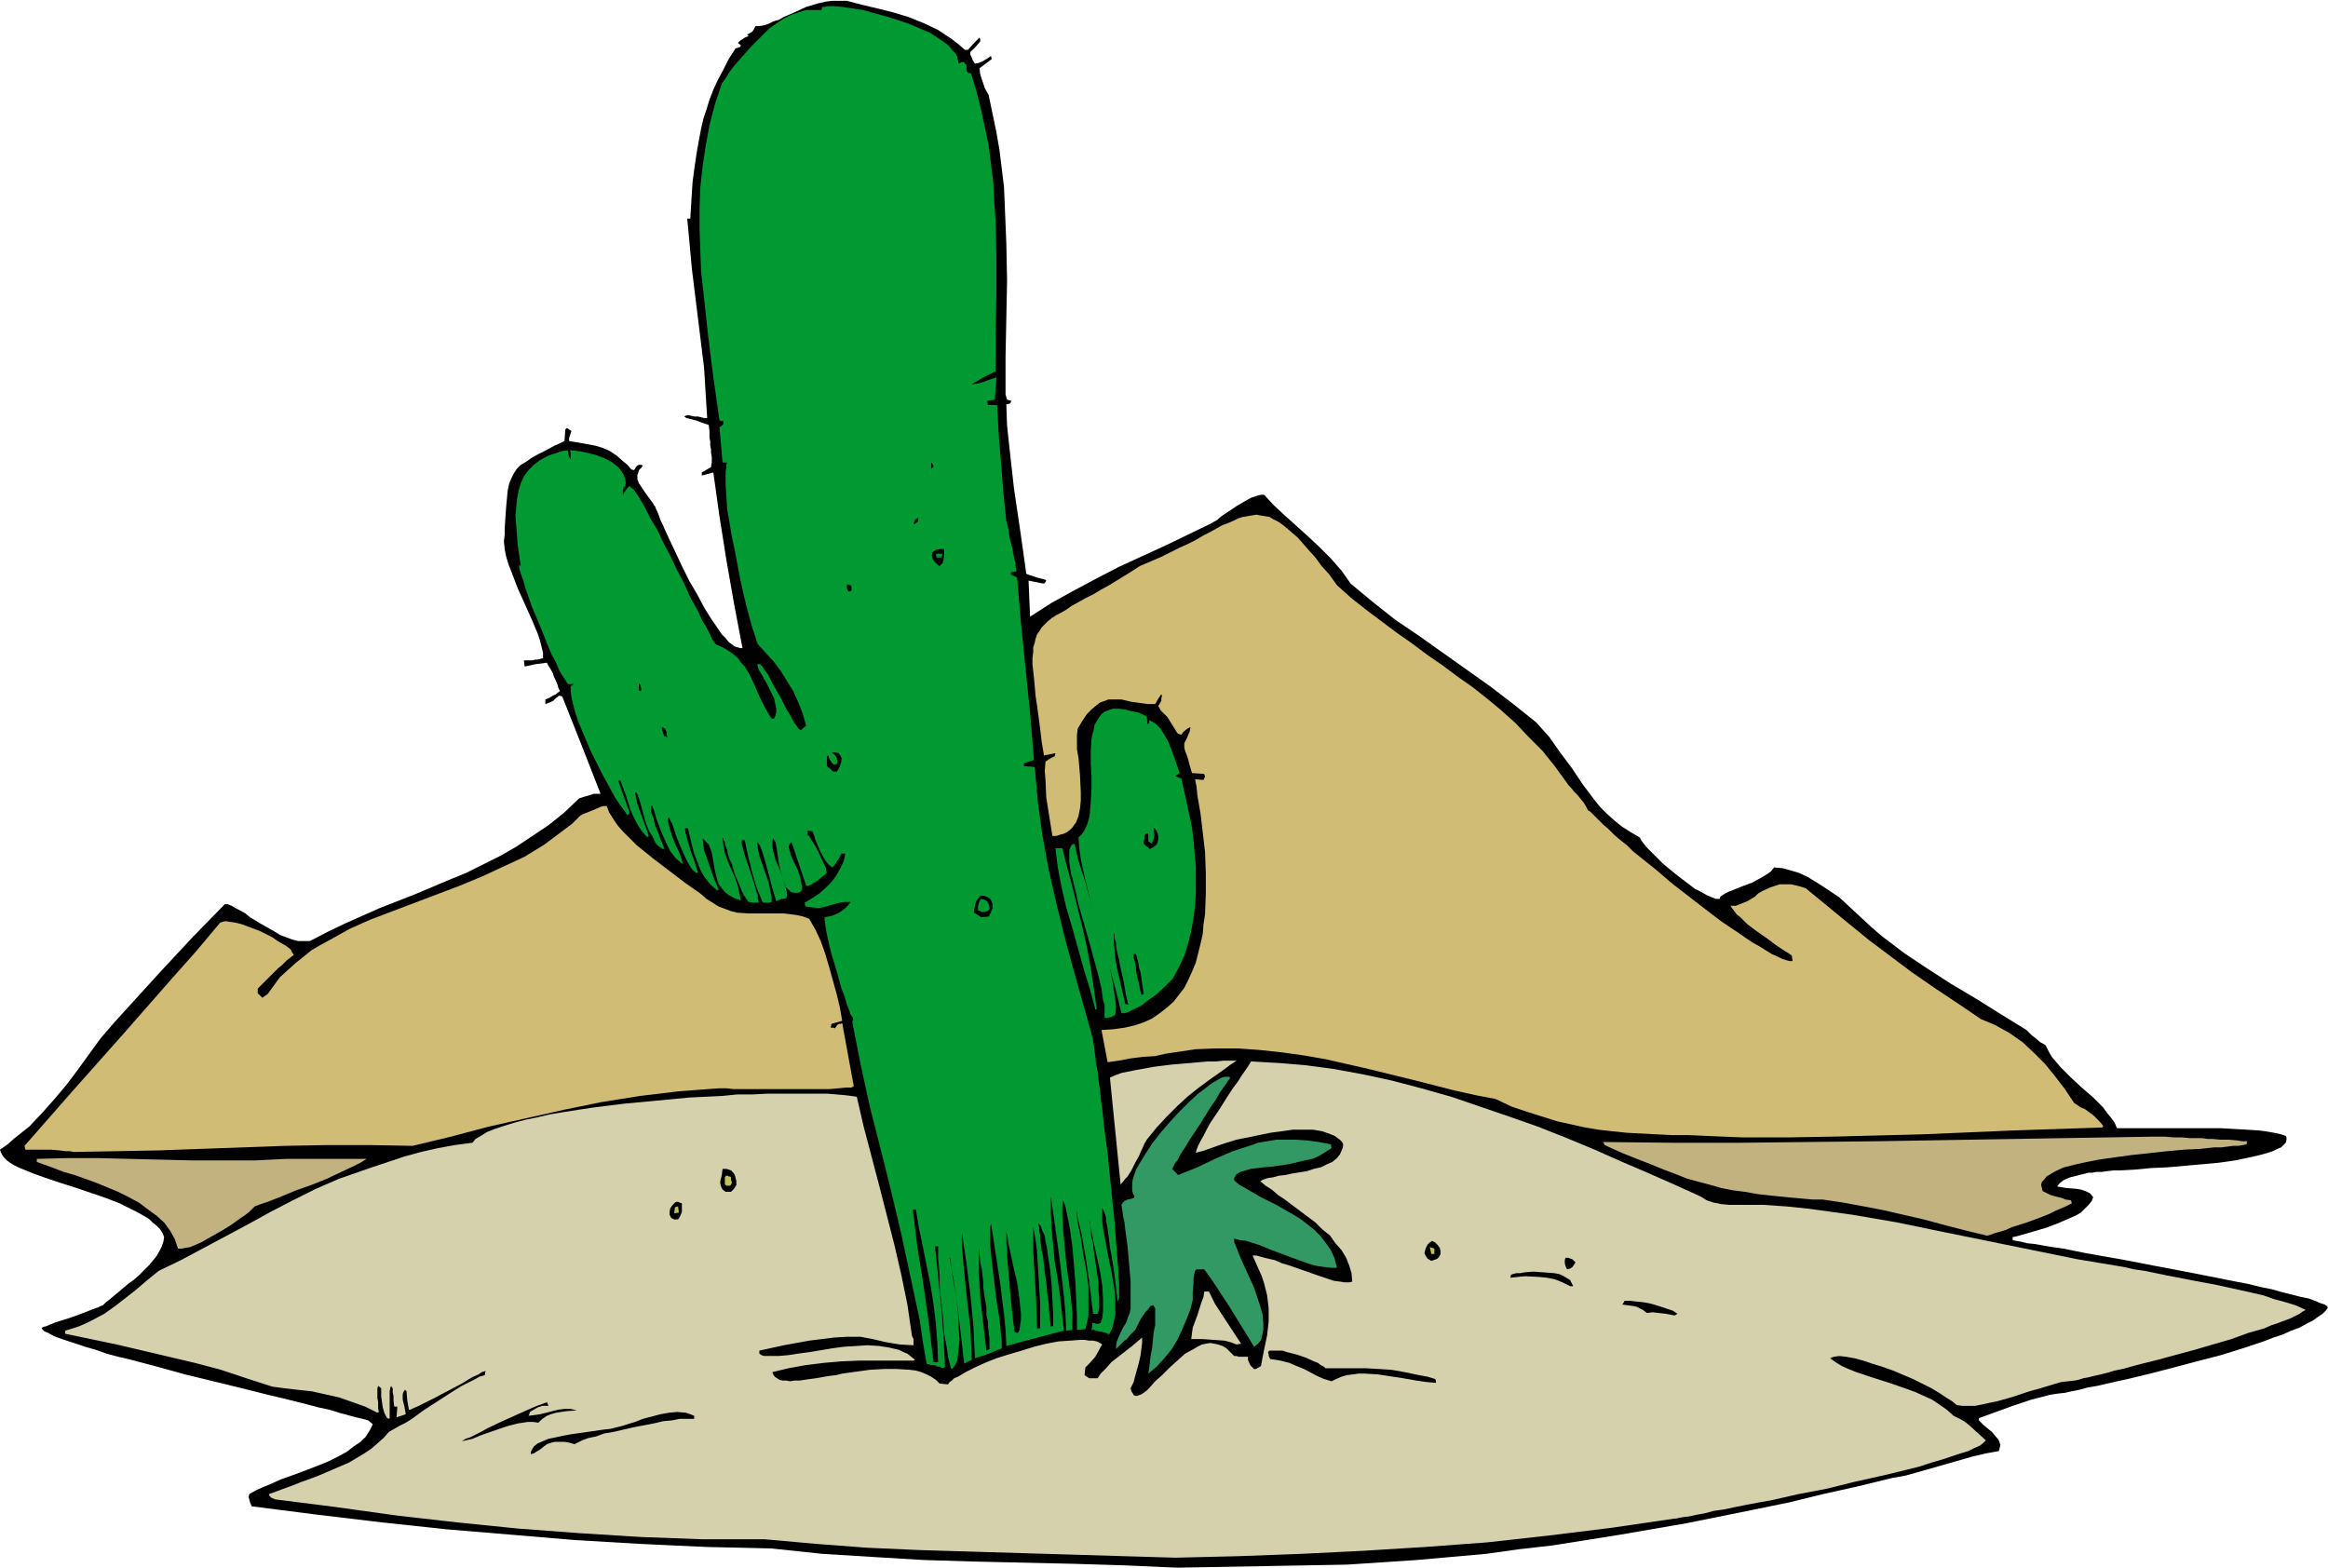<svg xmlns="http://www.w3.org/2000/svg" fill-rule="evenodd" height="330.297" preserveAspectRatio="none" stroke-linecap="round" viewBox="0 0 3035 2044" width="490.455"><style>.brush1{fill:#000}.pen1{stroke:none}.brush2{fill:#d6d1ad}.brush4{fill:#009932}.brush5{fill:#c1c15b}</style><path class="pen1 brush1" d="m1534 2044-68-3-66-2-132-3-65-2-66-4-65-4-66-7-86-2-86-4-85-5-83-7-84-7-84-9-84-10-86-11-1-3-1-2-1-4-1-3 1-4 9-5 9-4 12-5 11-5 25-9 26-10 12-5 12-6 11-6 9-7 9-6 7-7 5-8 4-8-6-5-7-2-9-2-11-3-11-3-13-4-14-3-15-4-16-4-16-4-17-4-36-9-74-18-36-10-34-9-17-4-15-4-14-5-14-4-12-4-12-4-9-3-8-3-7-4-5-2-3-3-1-2h1l2-1 4-1 4-2 3-1 2-1 6-2 13-4 14-5 13-5 5-2 6-2 4-2 3-1 4-4 4-3 6-5 6-5 13-11 7-5 7-6 13-13 5-6 5-6 4-7 3-6 2-6 1-6-2-5-3-5-5-5-5-4-5-5-7-4-7-4-8-4-16-8-18-7-38-13-19-6-18-6-17-6-15-6-7-3-6-3-5-3-4-3-4-4-2-3-2-4-1-3 10-7 9-8 19-15 17-18 16-18 16-19 15-20 29-40 19-22 20-22 41-45 41-44 41-42h4l5 2 5 3 6 3 7 4 6 5 15 9 16 9 8 5 8 3 8 3 8 2h15l23-12 23-11 45-20 46-18 45-19 22-9 22-11 22-11 21-12 21-14 21-14 20-16 20-19 3-1 3-1 7-2 6-2h9l-25-64-25-63-4-1-4 3-4 4-10 4v-6l5-2 5-3 4-2 5-4-2-4-1-4-3-7-2-4-1-4-4-7-2-3-2-4-15 2-14 3-1-8h11l4-1h3l7-2v-7l-2-8-2-8-3-9-8-19-9-20-9-20-8-21-4-10-3-10-2-10-1-10 1-9v-8l1-15 1-14 1-11 1-10 2-9 3-7 3-6 4-6 5-5 7-4 7-5 9-5 10-5 11-6 7-3 6-3 1-15 2-2 6 4-1 3-1 3-1 3v4l6 1 6 1 11 2 11 2 10 3 9 4 9 6 9 8 5 4 5 6 4 1v-1l1-1 1-2 1-1 1-1 2-1h3l2 1-2 3-3 3-1 4-1 2v6l2 5 4 6 4 6 5 7 6 8v1l2 2 1 3 2 4 2 5 2 6 3 6 3 7 7 15 8 17 8 17 9 18 10 17 9 17 10 16 9 13 4 6 5 5 4 5 4 3 4 3 4 1 3 1h3l-11-58-10-57-9-57-8-57-15 4v-4l12-7 1-6v-7l-1-6v-4l-1-5v-5l-1-6v-8l-1-8-9-3-8-3-8-2-4-1-3-2 2-1 3-1 4 1 4 1h5l8 2h4l-2-32-2-33-8-65-8-65-3-33-3-32h4l1-17 1-16 1-15 2-15 2-14 2-13 5-27 3-13 4-12 4-13 5-13 6-13 7-13 7-14 9-14 4-1 2-1 1-2-4-3 3-3 3-2 3-2 5-2-2-2 4-2 3-2 2-3 2-4h5l6-1 6-2 6-3 3-1 4-1 7-4 7-3 7-3 15-7 17-5 9-2 8-1h19l19 5 21 5 20 5 20 6 20 8 19 9 9 6 9 6 9 7 8 7h4l8-9 7-7 1 2v3l-6 7-7 7v3l2 4 1 3 3 5 5-1 5-2 5-3 6-4 1 4-16 12 1 8 3 9 3 9 5 9 5 24 5 24 4 23 3 24 3 25 1 24 2 49 1 49-1 49-1 50v49l1 4 1 3 3 1h2v2l-1 2-3 1h-2l1 28 3 28 6 54 4 27 4 27 4 28 4 29 2 1 3 1 9 3 8 2 3 1 1 1-1 2-2 2-20-4 1 24 1 23 28-18 29-16 30-16 29-15 61-28 60-29 3-2 4-2 3-3 4-3 9-6 9-6 10-6 9-5 9-3 5-1h3l13 14 14 13 30 27 15 14 15 15 14 16 12 17 29 24 29 23 31 21 31 22 62 44 30 23 30 24 8 9 9 10 14 20 15 20 14 21 15 20 8 10 9 9 10 9 10 8 11 7 12 7 2 4 3 4 5 6 6 6 7 7 7 7 17 14 17 13 8 6 8 4 7 4 7 3 5 2h5l1-3 3-2 3-2 4-2 10-4 10-4 11-4 11-6 10-6 4-3 4-5 11 1 11 3 10 3 11 5 10 6 11 7 21 14 14 13 14 13 14 13 14 12 29 22 30 20 31 20 32 19 32 20 34 21 2 2 2 2 3 3 4 3 7 6 4 2 3 2 4 8 4 7 6 7 6 7 13 13 14 13 15 13 13 13 5 7 5 6 5 7 3 7h135l18 1 17 1 16 1 7 1 6 1 6 1 5 1 4 1 3 1 3 1 1 2v3l-1 4-3 3-3 3-5 2-6 3-6 2-7 2-8 2-9 2-19 4-21 3-22 2-45 4-22 1-21 2-19 1h-8l-9 1-7 1h-7l-5 1h-5l-24 6-5 2-4 2-5 4-3 4 6 1 6 1 13 1 6 1 6 2 6 3 4 5-2 5-4 5-5 5-5 5-7 4-7 3-16 7-16 6-17 5-7 2-7 2-7 2-5 1v4l5 1 6 1 8 2 10 1 11 2 12 2 14 2 15 3 15 3 17 3 34 6 36 7 37 7 36 7 35 7 16 3 16 4 15 3 14 4 12 3 12 3 10 2 8 3 7 3 6 2 3 2 1 2-3 4-4 4-6 4-7 5-8 4-9 5-11 4-11 5-12 4-13 5-27 9-29 9-31 8-30 8-31 8-29 7-14 3-13 3-13 3-12 2-11 3-10 2-9 2-9 1-7 1-5 1-23 6-24 8-22 8-22 8v3l2 2 4 4 6 5 5 4 5 6 4 5 1 3 1 3-1 4-1 4-17 3-17 4-35 10-35 10-18 5-17 3-45 11-45 10-45 11-44 9-89 18-87 15-44 7-44 7-44 5-43 6-90 8-45 3-46 3-111 2-111 2z"/><path class="pen1 brush2" d="m1532 2031-68-2-67-2-134-4-66-2-67-3-66-5-67-6h-81l-81-3-80-5-80-6-79-8-79-9-79-11-79-10-5-2-2-2-1-1v-2l19-7 11-4 10-4 22-8 21-9 21-9 20-12 9-6 8-7 8-7 7-8 7-4 7-4 8-4 8-5 15-11 17-11 17-11 16-10 16-8 7-4 7-2 1-6-1 1-4 1-4 3-7 3-7 4-8 5-36 19-8 4-8 4-6 3-5 2-4 2h-2l-2-12-1-12-2-2-2 3-1 3v7l1 4 1 4 1 5 1 6-12 4 1-14h-4l-1-8v-6l-1-4v-6l-1-1-1-2-1 2-1 5v35l-1 1-2-1-1-1-1-2-2-4-2-7-1-7-1-7v-11l-4-3-1 3v13l1 5v9l1 4-2 1-16-8-17-6-17-6-18-4-18-4-19-2-17-2-15-2-34-11-33-11-34-9-34-8-68-16-67-14v-4l10-3 9-3 9-4 8-4 15-8 14-10 13-10 14-11 14-12 16-13 29-14 30-16 58-31 29-16 29-15 30-15 30-13 43-15 42-14 22-6 22-5 22-4 23-3 4-5 7-4 8-5 10-4 12-4 13-4 15-4 15-3 17-4 18-3 19-3 20-3 40-5 43-4 42-4 42-2 20-2h20l19-1h79l12 1 11 1 8 1 7 1 9 39 10 38 10 38 10 39 10 39 9 39 8 39 6 41 1 2 1 2v8l-18-1-18-3-17-4-16-3h-18l-17 1-16 2-16 2-33 6-32 7v4l3 2 3 1h19l12-1 7-1 6-1 15-2 30-5 15-2 16-1 15-1 15 1 13 2 13 3 6 3 5 2 5 4 5 4-2 1h-70l-24 1-23 2-24 3-22 4-21 5 1 3 2 3 3 2 3 2 4 1h5l5 1 6-1h7l6-1 15-2 17-3 9-1 8-2 36-5 18-1h18l16 1 8 1 7 2 7 3 6 3 6 4 5 5 11 1 2-3 3-2 3-3 5-2 10-6 12-6 13-6 15-6 16-5 17-5 16-5 16-4 16-3 15-1 13-1h6l6 1h5l5 1 4 2 3 2-2 3-2 4-5 9-7 8-3 3-3 3-1 10 3 2 3 2h11l2-3 2-3 7-7 7-8 9-7 18-14 7-6 6-5v7l-1 8-1 8-2 9-5 18-2 8-4 8 1 4 2 3 1 2 2 1h3l2-1 3-1 3-2 4-3 4-4 7-8 9-8 10-10 10-9 10-9 11-6 5-3 6-3 5-1 6-1 5 1 5 1 6 2 5 3 5 5 5 5h3l3 1h12v4l3 7 3 3 2 2h2l2-1 2-1 3-2 2-11 2-10 4-19 2-18v-17l-2-17-4-16-3-9-4-9-4-9-4-9h5l7 2 8 2 9 2 9 4 10 3 20 7 20 7 9 3 9 3 8 1 6 1h6l4-1-1-11-3-10-4-10-6-10-8-9-7-10-10-8-9-9-20-15-20-15-9-6-8-7-8-5-7-6 4-2 6-2 7-1 7-2 9-1 9-2 19-3 9-3 9-2 8-4 7-3 6-5 4-5 3-7 1-3v-4l-3-4-4-3-4-3-5-2-11-4-12-2h-27l-14 2-15 2-29 6-15 3-13 4-12 4-11 4-9 3-8 2 1-4 2-5 3-6 4-7 4-8 5-9 12-18 12-19 6-9 6-8 5-8 5-7 4-6 3-5 18 1 18 1 36 3 37 5 38 7 37 8 38 10 39 11 38 13 38 13 37 13 38 15 36 15 36 16 35 15 34 15 33 15 8 5 9 3 10 2 11 1h44l30 2 29 3 29 4 29 4 58 10 58 12 59 12 59 12 59 12 60 10 13 3 14 2 29 6 31 6 32 6 32 7 31 7 14 5 15 4 13 4 13 6-4 2-4 3-6 3-6 3-8 3-8 3-9 3-9 4-21 6-22 8-24 7-24 7-48 13-24 6-22 6-10 2-10 3-8 2-9 2-8 2-6 1-6 2-5 1-9 1-9 1-20 6-10 3-11 3-21 7-21 6-10 2-9 2-10 2h-17l-7-1-6-5-8-5-9-6-10-6-12-6-12-6-26-11-14-5-13-4-12-4-11-3-11-2-9-1-7 1-3 1-2 1 7 5 8 5 9 4 10 4 21 7 22 7 23 8 11 4 11 5 11 5 9 6 10 7 9 8 4 2 6 3 5 3 5 4 11 10 11 10-4 4-4 3-7 3-8 4-10 3-12 4-12 4-14 4-15 5-16 4-16 4-17 4-36 8-36 9-37 7-35 8-17 3-16 3-15 3-14 3-14 2-11 3-11 2-9 2-8 1-6 1-4 1h-2l-41 6-41 6-81 10-81 9-81 6-81 5-81 4-81 3-83 2z"/><path class="pen1 brush1" d="M692 1896v-3l1-2 3-5 5-4 7-3 7-3 10-2 9-2 11-2 21-3 21-3 9-1 8-2 8-2 6-2 10-3 10-4 23-6 11-2 11-1 11 1 6 2 5 2v4h-19l-10 2-11 1-13 3-26 5-26 6-12 2-11 4-10 2-8 3-6 3-2 1-2 1-7-2-6-1h-13l-4 1-6 2-4 3-5 4-5 3-3 2-4 1zm-89-17v-1h1l3-2 6-2 6-3 8-4 9-5 19-9 20-9 9-4 9-4 7-3 6-2 5-2h1l1-1 2 5h-8l-6 2-5 3-2 1-3 2-1 3-1 2 8-1 7-1 8-2 16-4 8-1h8l8 2-14 1-13 2-7 2-5 2-6 4-5 5-7-1h-7l-13 2-12 3-12 4-23 8-12 5-13 3zm1257-77-7-1-7-1-17-3-33-5-17-1h-8l-7 1-8 1-7 2-7 3-6 3-10-3-9-4-17-9-10-4-9-4-12-3-6-1-7-1-1-2-1-2v-2l-1-3 2-2h17l6 2 12 3 12 4 11 5 5 2 4 3 4 2 2 2h53l17 1 16 1 17 3 19 4 11 2 10 3 1 2v3l-12-1z"/><path class="pen1" style="fill:#329965" d="m1497 1791 1-6 1-8 1-9 2-10 2-21 2-9v-22l-1-2-1-1v-1h-2l-2 1-1 1-2 3-3 3-3 4-4 6-3 6-4 8-4 4-3 3-4 5-3 2-3 3-3 3-5 5v-4l1-6 2-5 6-13 4-6 2-6 2-5 1-3 1-5v-35l-2-23-2-23-3-22-1-9-2-9-1-8-1-6 2-3 2-2 4-2 5-1 3-1 1-2-2-4-1-4v-10l1-5 2-6 2-6 4-7 8-13 9-14 11-14 12-14 12-13 13-13 12-11 12-9 5-4 5-3 5-3 4-2 4-1h5l2 1-1 1v1l-2 2-1 2-5 7-5 7-5 9-7 10-13 21-14 21-6 10-6 9-4 8-4 5-1 3-1 1v2h-1l4 4 2 2 2 2 25-10 23-11 23-10 22-7 11-4 12-2 12-2h26l14 1 15 2 16 3 1 5-8 5-8 5-9 4-10 2-21 5-21 3-11 1-9 1-8 1-7 2-7 2-5 3-2 3-1 2v3l7 6 9 5 19 11 20 10 21 12 10 6 9 7 9 7 8 8 7 9 7 10 5 11 3 12h-7l-9-1-8-1-9-2-17-6-35-13-17-7-16-5-8-1-8-2v5l1 2 3 7 3 8 4 9 5 11 10 22 4 12 4 12 3 11 1 11v9l-1 5-1 4-1 4-2 3-3 3-4 3-16-26-16-26-17-26-8-12-8-11h-10l-2 2-1 4-1 6v6l-1 12v10l-3 12-5 13-6 14-6 13-8 13-10 12-9 10-11 9z"/><path class="pen1 brush4" d="m1229 1784-2-1-2-1h-3l-3-2h-5l-6-2-5-29-4-28-12-56-12-56-13-55-14-56-14-55-12-55-11-56 2-3h-1v-2l-3-4-2-6-3-8-3-10-4-10-6-22-7-23-3-12-2-9-2-10-1-7-1-6v-4l10-2 9-4 4-3 4-3 4-4 3-4h-7l-8 1-14 4-7 2-7 1-8-1-8-1-1-5 10-6 9-6 8-7 8-8 6-8 5-9 5-10 2-10h-5l-2 4-2 4-2 2-1 2-2 3-3 3-5-4-4-5-4-7-3-6-3-7-3-7-2-7-1-2-1-2-6-1v6l2 1 1 2 3 5 4 6 4 8 7 15 3 6v3l1 3-2 2-4 3-7 6-4 2-3 2-4 2h-3l-19-57-2 2-1 2-1 2 1 3 1 4 1 4 4 9 5 10 3 9 2 10 1 4-1 4-2 2-3 1h-5l-4-1-3-3-4-4-2-6-2-6-2-7-3-14-2-14-1-6-1-5-2-3-1-2-1 3v9l1 4 3 12 5 11 4 12 4 11 1 5 1 4v4l-1 3-6 1-7 3-3-10-3-10-3-12-3-11-3-11-3-10-3-8-2-3-2-3 1 9 2 10 4 11 4 12 4 11 2 10 1 5 1 4v7l-3 1h-7l-2-1-8-20-6-21-5-20-2-10-2-9-2-1-2 1v4l1 4 3 11 4 12 4 12 4 12 3 11 2 5v4l1 4v2h-6l-7-1-3-4-4-6-5-12-6-14-4-14-3-6-2-6-1-6-2-5-1-5-2-3v-2l-1-1 1 10 2 10 4 11 9 21 4 11 2 10 2 9-9-3-7-4-5-4-4-5-4-5-2-6-3-12-2-12-2-11-2-6-2-5-4-4-4-4 1 8 1 8 3 8 3 9 6 17 7 17-2 1-9-8-8-10-5-9-4-11-4-10-3-11-5-22h-4l1 7 2 7 4 14 5 14 5 16h-2l-2-1-3-3-3-4-3-5-3-6-6-13-6-15-4-12-2-6-2-3-1-3-1-1-1 1v5l1 3 2 8 3 9 4 10 4 8 3 8 1 4 1 2-1 2-8-7-7-9-5-10-5-11-4-10-4-11-3-10-3-8-1 1v8l3 8 2 9 4 9 3 9 3 7 1 3 1 2-1 1h-1l-3-2-4-3-3-4-2-5-6-10-4-10-3-11-3-11-3-10-3-8-2 1 3 14 5 14 10 28-2 1v1l-7-8-6-9-5-10-4-9-6-19-7-19h-3l15 42-2 2-1 1-4-6-6-8-6-9-6-11-6-11-7-13-13-26-11-26-5-12-4-12-3-11-2-9-1-8v-6l4-3h-7l-2-2-1-2-4-6-5-8-4-10-6-11-5-12-10-25-11-26-4-12-4-11-3-11-3-8-2-7v-5l2 2-4-27-2-26-1-12 1-11 1-11 2-11 3-10 4-9 6-8 7-7 8-6 11-6 12-4 6-2 7-1 1 3v2l1 4 2 3v-9l-1-3 10 1 11 2 12 3 11 4 10 5 5 4 4 3 4 5 3 5 2 5 1 6-1 4-2 2-1 4v5l4-6 4-5h1l2 2 3 2 2 3 3 4 3 5 3 5 4 7 7 14 9 15 8 17 9 17 9 19 9 17 8 18 9 16 7 15 4 6 3 6 3 6 2 5 3 4 2 3 9 4 7 4 7 5 6 5 4 6 5 5 7 12 6 13 6 14 7 14 4 7 5 8h3l2-4 1-4v-5l-1-5-2-9-5-10-5-10-3-5-2-4-5-8-1-4-1-3h4l3 3 3 5 4 5 3 6 7 13 8 14 7 14 4 6 3 6 3 5 3 4 2 3 3 2 7-6-5-17-6-15-6-13-8-13-8-13-9-12-10-11-11-12-2-5-1-4-2-6-2-6-4-14-4-15-4-17-4-18-7-37-4-19-3-18-3-17-1-17-1-14v-18l1-5v-4l1-3h-6l-4-46 3-2 2-2v-4h-3l-2-1-8-56-7-56-6-55-3-27-1-28-1-27v-27l1-28 3-27 4-27 5-27 7-27 9-27 5-7 5-8 6-8 7-8 15-17 16-16 8-8 10-7 9-6 10-5 9-3 10-3h20l1-4h3l4-1h8l11 1 13 2 14 2 14 4 15 4 16 5 15 5 14 6 14 6 12 8 10 7 4 4 3 4 4 4 2 4 1 5 1 4 2-1 1-1h4l1 2 2 2v6l1 3 2 1 3 1 7 23 6 24 5 23 5 24 3 24 3 24 1 24 2 25 1 48v49l-1 50v50l-16 8-15 9 8-1 7-2 8-3 9-3-2 29-10 2 1 5h12l2 38 3 37 3 38 4 39 3 11 1 9 2 8 2 7 1 7 1 5 1 4 1 3v5l1 3v3l-7 1v3l8 4 5 59 6 59 6 59 5 61-13 4v4l14 1 4 45 6 44 8 44 10 44 11 45 12 44 25 89v3l1 5 1 7 1 8 1 9 2 10 1 11 2 12 1 12 2 14 3 28 4 29 3 31 3 30 3 29 2 27 1 12 1 12 1 11v9l1 9v19l-1 3-1 2-2-18-2-16-2-14-2-12-2-11-1-9-1-8-1-7-1-6-1-4v-4l-1-4-2-5-2-4v17l1 9 2 11 2 11 2 11 5 24 4 24 1 11v22l-2 9-2 8-4 8-4-2-4-1-4-1-5-1-3-1h-3l1-5v-4h3l2 1h3l3-1 2-7 1-8v-17l-1-17-3-19-4-18-4-18-3-15-2-8-1-7 1 3v5l1 6 1 8 2 8 1 10 6 41v10l1 9v14l-1 5-1 3h-6l-2-17-2-18-5-35-6-34-4-17-3-15 1 8 1 9 4 19 3 21 4 21 3 22v39l-2 9-2 8-11 1v-19l-1-21-1-22-2-24-2-23-3-22-2-11-2-9-2-10-3-8-1 9v10l1 20 2 21 2 21 6 44 2 22v22l-8 1-1-23-2-22-5-44-6-44-6-42v21l1 21 2 22 2 21 4 23 3 22 5 45-19 5-19 5-19 5-18 5-1-21-2-20-5-40-6-40-6-39-1 5v24l1 10 1 11 3 25 3 25 4 24 1 11 1 10 1 10v8l-17 7-18 6-1-21-1-21-4-42-5-40-6-40v19l2 21 4 41 5 42 1 21 1 22-6 3-4 2-4-35-4-35-5-35-6-33 1 1v2l1 6 1 8 1 9 2 10 2 11 3 24 1 24 1 11-1 11-1 9-1 8-3 6-2 3-2 2-1-1-1-2-1-5-2-7-1-9-2-11-2-11-2-26-3-26-1-13v-12l-1-11-1-10v-16h-4l4 39 4 38 3 40 2 40-3 2z"/><path class="pen1 brush1" d="m1217 1776-6-50-7-50-8-50-6-49h4l4 24 5 24 5 25 5 25 4 25 3 25 2 26 1 25h-6zm69-15-4-34-2-18-2-17-1-17-1-17v-33l1 11 1 10 2 9 1 9 1 8v8l2 13 2 12v10l2 8v7l1 6v4l1 4v15l-4 2z"/><path class="pen1 brush2" d="m1612 1753-8-3-8-2-14-1-14-1h-15l1-8 1-7 6-16 5-16 3-8 1-7h6l8 16 11 17 23 35-6 1z"/><path class="pen1 brush1" d="M1323 1737v-1l-1-1v-4l-1-7-1-9-1-9-1-10-4-46-1-11v-10l-1-8v-15l1 4 1 6 1 7 2 9 2 9 2 10 5 21 3 21 1 10 1 9v9l-1 7-1 6-2 4-4-1zm29-5-1-34-2-34-2-32v-32l3 16 2 16 2 33 2 33v34h-4zm18-2-2-17-1-15-2-14-1-13-2-12-1-10-1-10-2-9-1-8-1-7v-5l-1-5v-4l-1-3v-3l3 4 2 6 3 6 1 8 2 8 1 9 3 19 2 20 1 19 1 19v16h-1l-2 1zm812-15-10-2-9-1-9-1-7 1-5-4-4-2-4-2-4-1-7-1-8-1 2-3 1-2h7l8 1 10 1 10 2 10 3 9 3 9 3 6 4-2 1-1 1h-2zm-135-38-10-5-10-4-10-2-10-1-19-1-19 2 1-4 3-1 4-1h5l5-1 12-1 14 1 13 1 6 1 5 2 5 3 5 3 2 4 2 4h-4zm-4-22-1-2-1-2-1-4v-4l1-3h4l2 1 3 1 2 2 2 2-2 3-2 3-3 2-4 1zm-177-11-5-3-2-3-2-4 1-4 1-3 2-4 3-3 3-2 4 2 3 3 3 4 1 4v4l-2 4-2 2-2 1-3 1-3 1z"/><path class="pen1 brush5" d="m1866 1635-2-9 6 2v7h-4z"/><path class="pen1" d="m232 1628-2-6-2-6-6-11-8-11-10-9-11-8-12-9-13-7-14-7-29-12-28-10-14-4-13-5-11-4-11-4v-4l39-1h41l81 2 41 1h83l41-2h104l-8 5-8 4-17 8-19 9-20 8-20 7-19 8-18 7-9 3-8 3-3 3-4 4-5 4-6 4-14 10-15 9-16 9-7 4-7 3-7 3-6 1-5 1h-5zm2358-17-29-7-27-7-26-7-26-6-26-6-26-5-27-5-27-4h-13l-11-1-22-2-20-2-18-2-17-3-16-2-15-3-14-4-30-8-15-6-16-6-17-7-18-7-20-8-11-5-11-5-2-4 90 1h89l179-2 180-3 180-3h14l12 1h11l10 1h16l7 1h6l11 1h11l11 1 6 1h7l-1 2v2l-5 1-6 1h-7l-7 1-8 1h-9l-19 2-21 1-22 2-46 5-22 3-21 3-20 4-9 2-8 2-8 2-7 3-6 3-5 3-5 3-3 4-3 3-1 4 2 8 6 3 4 2 7 2 8 2 5 2 7 1 1 4-4 2-4 2-7 3-7 3-8 4-10 4-19 7-19 6-9 4-7 2-7 2-5 2-4 1h-1z" style="fill:#c1b27f"/><path class="pen1 brush1" d="m879 1590-2-1-2-1-2-4v-5l1-4 3-4 3-3 2-1h2l2 1 3 1v11l-2 5-1 2-2 3h-5z"/><path class="pen1 brush5" d="m879 1582 1-8 4-1 1 8-6 1z"/><path class="pen1 brush1" d="m946 1554-4-3-2-4-1-4v-3l2-8 1-8h5l3 1 3 1 3 3 2 3 1 4 1 4v5l-3 5-4 4h-7z"/><path class="pen1 brush5" d="m947 1546-2-2v-9l1-1v-1h3l1 1h2l1 1v3l1 3v2l-2 3h-5z"/><path class="pen1 brush2" d="m1461 1545-7-70-7-70 7-3 8-3 10-2 10-2 22-4 24-3 24-2 22-2h11l10-1h17l-9 6-8 6-17 12-15 11-15 12-13 12-14 14-13 14-13 16-1 2-2 3-3 7-2 4-2 5-5 9-5 10-5 8-3 3-3 4-2 2-1 2z"/><path class="pen1" d="m96 1502-5-1h-5l-8-1-12-1H33l-1-5 64-73 64-72 64-73 32-36 31-37 3-1 4-1 6 1 7 1 8 2 8 3 16 6 16 8 7 5 7 4 5 3 5 4 2 4 2 3-5 4-4 3-6 6-6 5-4 4-4 4-5 5-6 6-3 3-4 4v6l2 2 2 2 2 2 7-5 8-11 8-11 10-9 10-9 10-8 11-9 12-7 13-7 25-14 27-12 29-11 29-11 29-11 29-11 29-12 28-13 28-13 13-8 13-8 12-9 12-9 12-9 10-10 3-2 5-2 10-4 9-4 4-1h4l3 8 5 8 6 9 7 8 9 9 9 9 21 17 21 16 21 16 10 7 10 7 8 7 8 5 8 5 8 3 8 3 8 2 15 1h46l8 1 8 1 9 2 8 3 8 14 7 15 6 17 5 17 10 36 4 17 3 17-7 2-7 2-1 5h4l1 1 2-2 1-2 1-1 2-1h2l2-1 15 82-1 1-2 1h-7l-10 1-11 1H956l-9-1h-10l-27 2-26 2-25 3-25 3-50 8-49 10-49 11-49 11-49 13-50 12-56-1h-55l-55 1-111 4-56 2-55 1-54 1zm2176-19-25-1-24-1-22-1h-21l-21-1-19-1-19-1-19-2-18-2-18-3-18-4-18-4-19-6-19-6-21-7-21-10-26-5-27-6-55-14-57-14-57-13-29-5-29-4-28-3-28-2h-28l-27 1-27 4-13 2-13 3-16 1-16 2-16 3-7 1-7 1-4-21-4-21 15-1 15-2 13-3 12-4 11-5 10-7 9-7 9-8 7-9 7-9 5-10 5-11 5-12 3-12 3-12 3-13 1-13 2-13 1-27v-27l-1-27-3-26-3-25-4-23-1-11-2-10 11 1 1-2 1-3-1-2v-1l-16-1-3-10-2-8-2-6-2-5-1-4v-6l1-2 2-4 1-2 1-3 2-4 1-6-2 1-2 1-5 4-3 4-3-1-2-1-13-21-4-4-3-3-2-2-1-2-1-2-1-1 1-2 1-2 2-3v-4l1-2-1-3-4 6-4 7h-9l-8-1-14-2-13-3h-17l-5 2-6 2-5 4-6 5-6 6-6 9-6 10-1 8v19l2 11 2 23 1 22v11l-1 10-2 10-3 8-5 7-3 3-4 3-4 2-4 1-6 2h-5l-4-25-4-25-1-23-1-12 1-12 6-4 6-3 1-4-15 3-3-18-2-17-2-15-2-15-2-13-1-12-1-11-1-9-1-9v-8l1-8v-6l2-6 1-5 2-6 3-4 3-5 4-4 4-4 5-4 6-4 6-3 7-4 7-5 9-5 9-5 10-5 10-6 11-6 13-8 13-8 14-9 14-6 14-6 12-6 12-6 11-5 10-5 10-6 8-4 9-5 7-4 8-3 7-3 6-3 6-2 6-1 6-1 6-1 5 1 6 1 6 1 5 3 6 3 6 4 6 5 7 6 7 6 7 8 7 8 9 10 8 11 10 11 10 14 19 17 19 15 20 15 20 15 20 14 20 15 19 13 20 15 20 14 19 15 18 15 19 17 17 18 18 18 16 20 16 22 2 3 4 4 3 4 5 5 8 10 3 5 2 4 1 1 2 1 3 3 4 4 5 5 5 5 7 6 7 7 8 7 9 7 8 8 10 8 20 16 21 18 22 17 22 17 21 16 21 14 10 7 9 6 9 5 8 5 8 5 7 3 6 3 6 2 4 1h4l-1-7-4-3-5-3-12-8-12-9-13-9-12-9-9-9-5-4-3-4-3-4-2-3h7l5-2 5-2 5-2 10-6 4-4 5-3 11-5 6-2 6-2h15l9 2 10 3 28 23 28 23 27 22 28 21 28 21 29 20 30 20 31 21 10 4 9 4 18 10 17 12 15 14 14 14 13 16 13 17 12 18 9 6 5 2 11 8 4 4 5 5 4 5-1 2-118 4-118 5-117 3-58 1h-58z" style="fill:#d1bc75"/><path class="pen1 brush4" d="M1440 1327v-17l-2-6-2-15-4-17-5-18-5-19-11-38-5-18-4-18-4-16-2-7-1-7-1-7v-15l1-3 1-3 2-2 3-1 2 10 3 12 4 13 5 15 4 15 5 16 10 33 9 32 4 16 3 15 2 14 2 12 1 11-1 9-3 2-2 1-4 1h-5z"/><path class="pen1 brush4" d="m1462 1321-7-29-8-29-17-58-8-29-7-28-6-28-2-14-1-14 4-4 3-4 3-6 2-5 2-7 1-7 1-14 1-17v-16l-1-16v-17l1-15 1-6 2-7 1-6 3-5 3-5 3-4 4-3 5-2 6-2h7l8 1 8 2 10 2 11 5 1 10 2-1v-2l1-2 3 2 4 2 7 7 5 8 5 9 4 10 4 11 7 20-3 2-3 2 8 3 7 31 7 33 2 17 3 34v34l-1 17-2 16-3 17-4 16-5 16-7 15-8 15-6 6-7 7-9 8-10 7-9 7-10 5-8 4-4 1h-4zm-34-5-7-26-8-26-15-54-8-27-6-26-5-26-3-25h9l6 24 7 26 13 52 6 27 5 27 4 27 4 27h-2z"/><path class="pen1 brush1" d="m1467 1309-11-48-2-11-1-12-1-11v-11l1 3v4l1 3 1 4v4l1 5 1 5 2 7 1 7 2 9 2 9 2 10 2 12 3 12-4-1zm21-12-2-8-1-7-2-6-1-6-1-4v-4l-1-6-1-4-1-3v-5h3l3 11 1 7 2 6 2 14 2 14-2 1h-1zm-209-101-4-3-5-3v-4l1-4 1-5 2-4 4-5h5l5 2 3 2 2 4 1 3v5l-2 5-3 6-10 1z"/><path class="pen1 brush4" d="m1280 1189-5-2v-5l1-4 1-3 2-3 4 1 4 2 1 2 1 2 1 3v4l-3 2-3 1h-4z"/><path class="pen1 brush1" d="m1499 1107-8-7v-3l1-3v-4l2-3h3v10l2 1 2 2 2-3 1-3 1-5-1-5v-5l3 3 2 4 1 4v4l-1 5-2 3-4 3-4 2zm-413-101-4-4-4-3v-13l2-1 1 4 2 3 1 2 2 2 1 1h2l2-1 1-2-1-4v-2l-2-3-2-2-3-2h5l4 1 2 2 2 4v4l-1 4-2 5-3 5h-5zm-220-46-1-3-1-3-1-2v-4l2 1 2 1 2 5 1 7-2-2h-2zm-33-60v-9l1 1 1 1v2l1 2v3l-1 1h-1l-1-1zm273-129-1-2-1-3v-3l2-1 2 1 2 1v6l-2 1h-2zm117-34-5-5-2-3-1-4v-4l2-2 3-2 5-1h6v6l-1 8-1 4-2 2-2 2-2-1z"/><path class="pen1 brush4" d="m1221 727-1-5h9l-1 3-1 2h-6z"/><path class="pen1 brush1" d="m1191 684 1-4 1-2 1-1 3-2v5l-3 2-3 2zm23-75v-6l1 1 1 2 1 2-1 1-1 2-1-1v-1z"/></svg>
